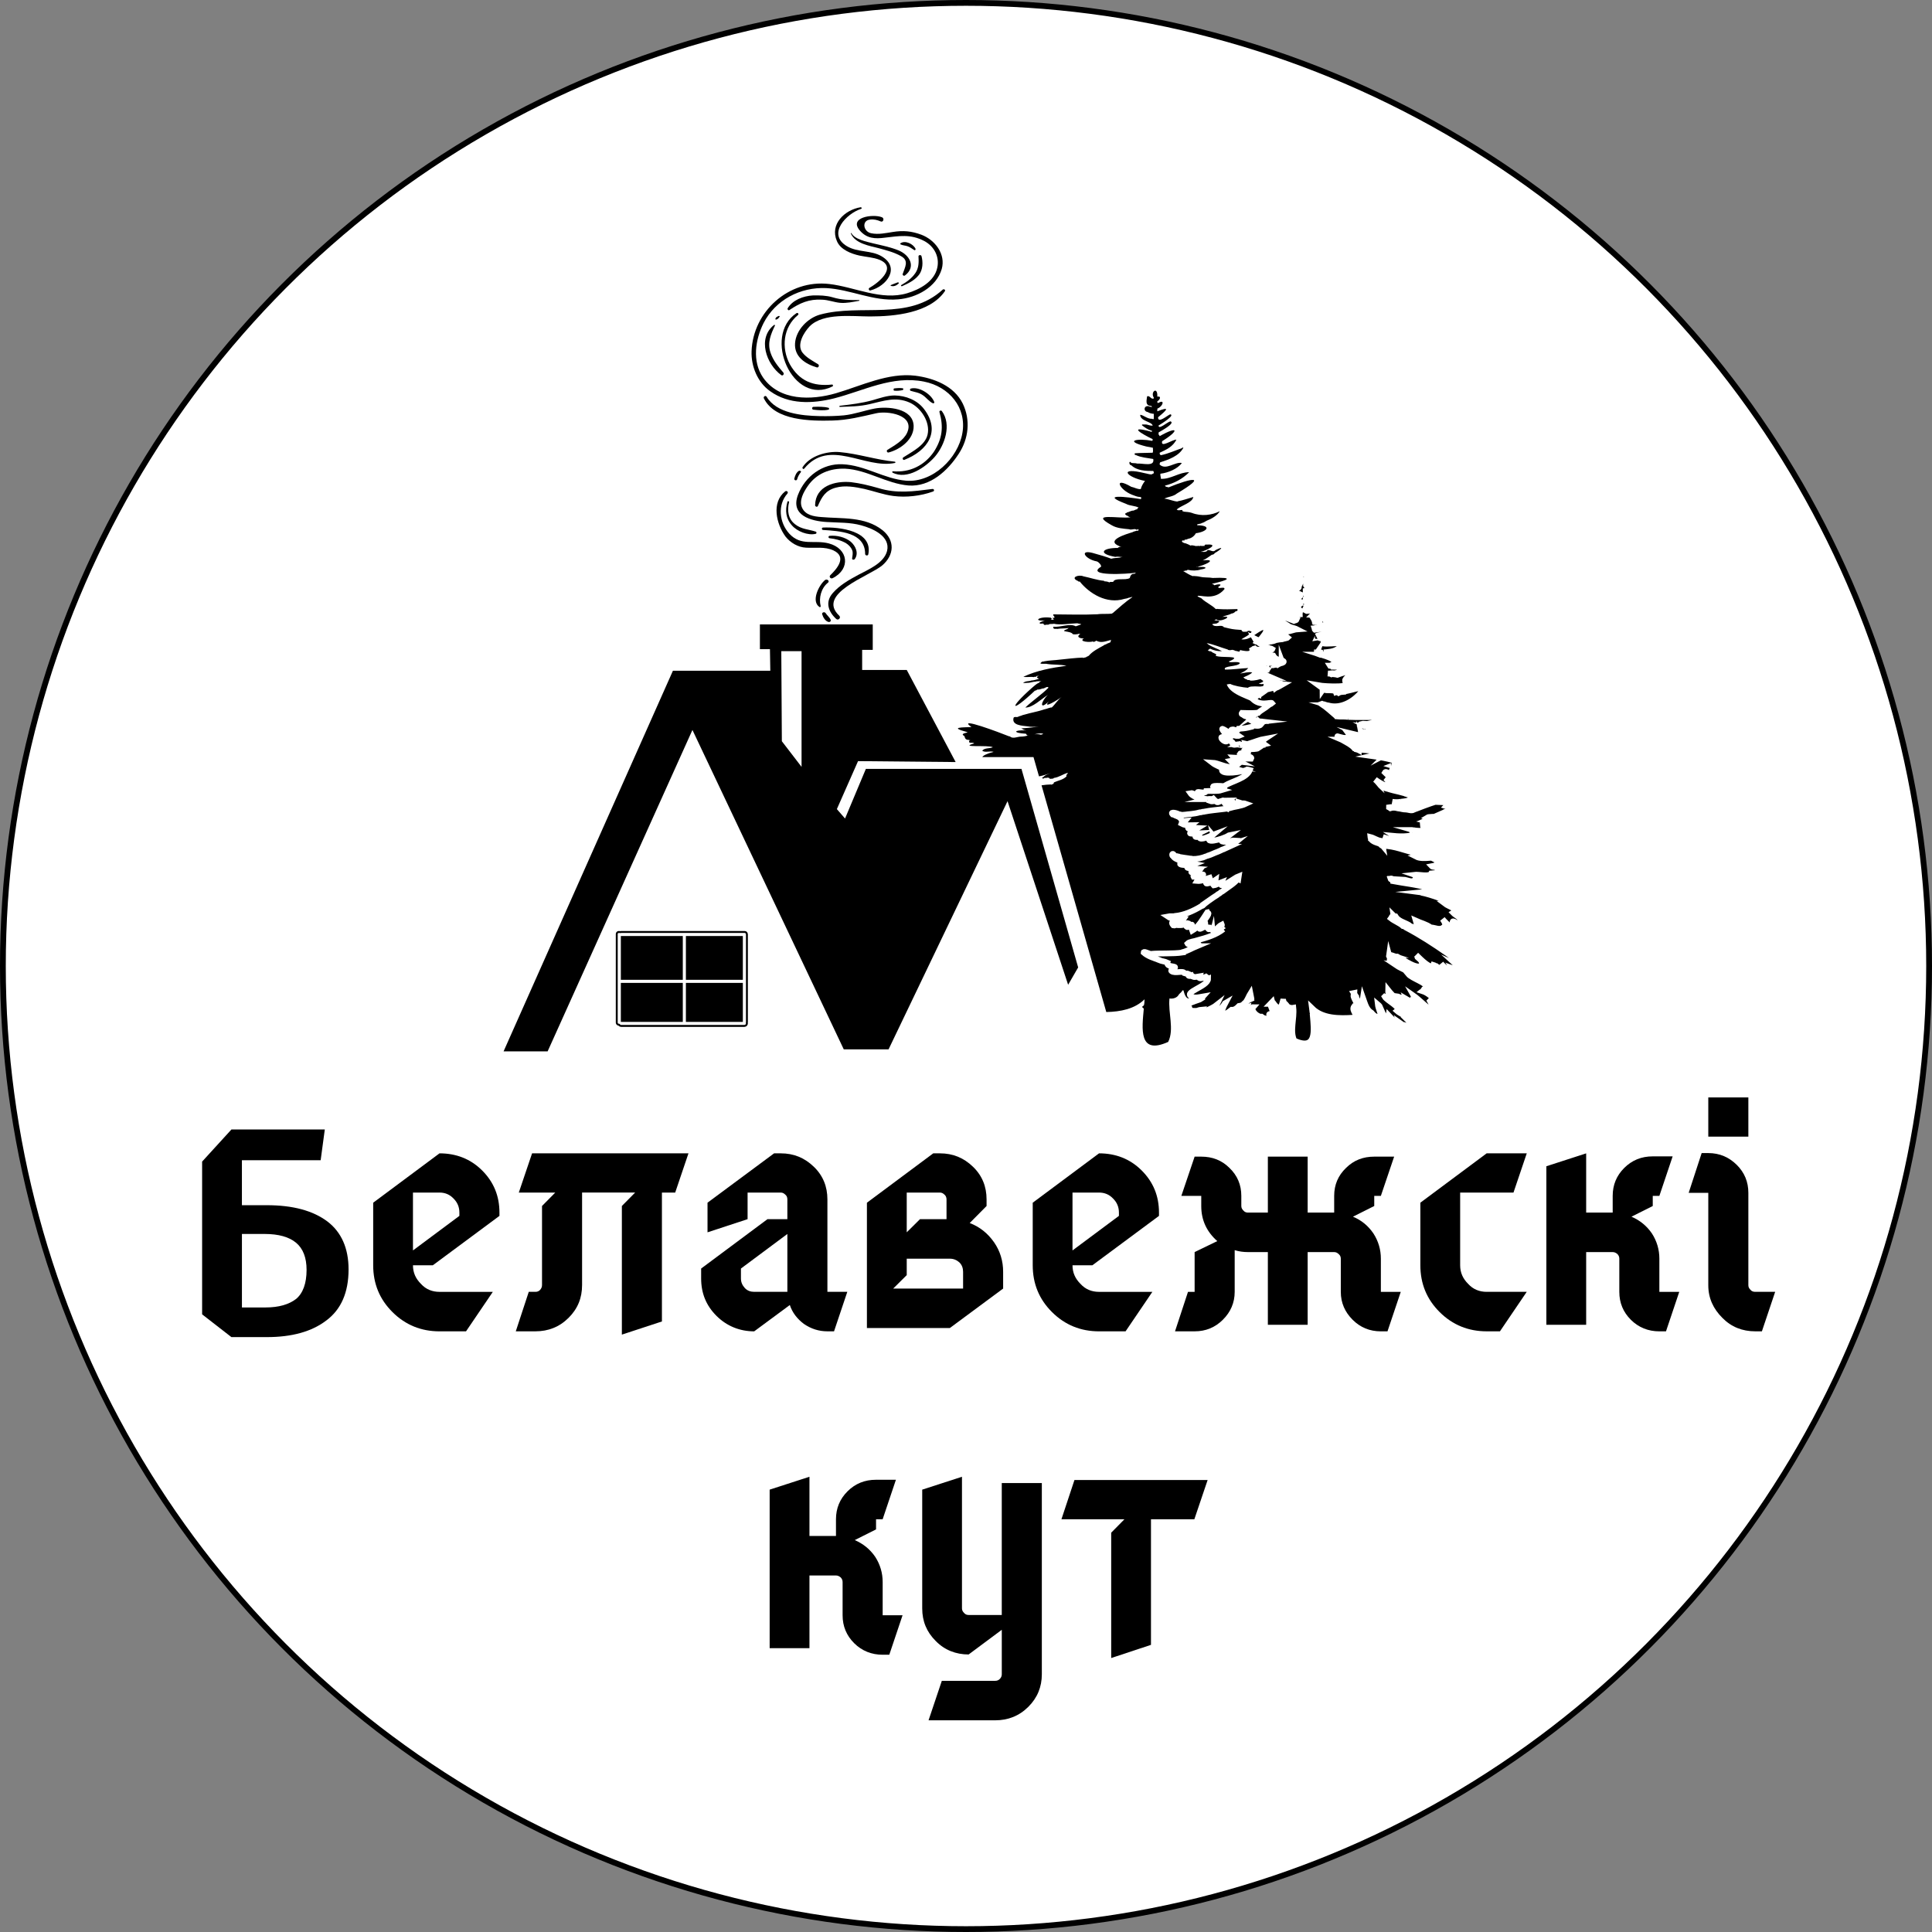 <?xml version="1.0" encoding="UTF-8"?> <svg xmlns="http://www.w3.org/2000/svg" id="_Слой_1" data-name="Слой 1" viewBox="0 0 1003 1003"><rect x="0" y="0" width="1003" height="1003" fill="#808080" stroke="none"/><defs><style> .cls-1, .cls-2 { fill: #fff; stroke: #000; } .cls-1, .cls-2, .cls-3 { stroke-miterlimit: 10; } .cls-1, .cls-3 { stroke-width: 3px; } .cls-2, .cls-4 { fill-rule: evenodd; } .cls-3 { stroke: #fff; } </style></defs><circle class="cls-1" cx="501.5" cy="501.5" r="500"></circle><g><g><path class="cls-4" d="M454.8,788.72v5.27l-11.05,5.55c4.3,1.85,7.89,4.7,10.62,8.69,2.58,3.99,3.87,8.4,3.87,13.1v17.23h10.33l-6.89,20.5h-3.44c-5.74,0-10.76-1.99-14.78-5.98-4.02-3.99-6.02-8.83-6.02-14.52v-17.23c0-.85-.29-1.71-1-2.42-.72-.57-1.43-1-2.44-1h-13.77v37.73h-20.66v-82.29l20.66-6.69v30.75h13.77v-8.69c0-5.7,2.01-10.54,6.02-14.52,4.02-3.99,8.89-5.98,14.77-5.98h10.33l-6.89,20.5h-3.44Z"></path><path class="cls-4" d="M499.41,766.66v68.34c0,1,.43,1.71,1.15,2.42.57.71,1.43,1,2.3,1h17.21v-68.48h20.8v99.24c0,6.55-2.3,12.24-7.03,16.94-4.73,4.7-10.47,6.98-17.21,6.98h-34.57l6.89-20.5h27.69c1,0,1.72-.28,2.44-1s1-1.57,1-2.42v-23.07l-17.21,12.81c-6.6,0-12.48-2.28-17.07-6.98-4.73-4.7-7.03-10.25-7.03-16.94v-61.65l20.66-6.69h0Z"></path><polygon class="cls-4" points="576.88 795.7 583.76 788.72 551.05 788.72 557.8 768.36 626.94 768.36 620.05 788.72 597.53 788.72 597.53 853.93 576.88 860.77 576.88 795.7 576.88 795.7"></polygon></g><g><path class="cls-4" d="M214.39,619.12v30.04l24.1-17.94v-1.71c0-2.85-1-5.27-3.01-7.26-2.01-2.14-4.45-3.13-7.32-3.13h-13.77ZM214.39,619.12h0ZM228.16,598.76c8.61,0,16.07,2.85,22.09,8.83,6.02,5.98,9.04,13.24,9.04,21.93v1.71l-34.57,25.63h-10.33c0,3.84,1.43,6.98,4.16,9.68,2.58,2.85,5.88,4.13,9.61,4.13h27.69l-13.91,20.5h-13.77c-9.47,0-17.64-3.27-24.39-9.97-6.74-6.69-10.04-14.81-10.04-24.35v-32.46l34.43-25.63h0Z"></path><path class="cls-4" d="M281.38,626.1l6.89-6.98h-18.93l6.89-20.36h81.19l-6.89,20.36h-6.89v66.92l-20.8,6.83v-66.78l6.89-6.98h-27.54v47.98c0,6.83-2.3,12.39-7.03,17.09-4.73,4.7-10.47,6.98-17.21,6.98h-10.18l6.74-20.5h3.44c1,0,1.72-.28,2.44-1,.72-.85,1-1.57,1-2.56v-41.01h0Z"></path><path class="cls-4" d="M408.76,640.62l-24.1,17.94v5.13c0,1.99.72,3.56,2.01,4.98,1.29,1.42,3.01,1.99,4.88,1.99h17.21v-30.04h0ZM408.76,640.62h0ZM401.87,598.76h3.44c6.74,0,12.34,2.28,17.21,6.98,4.73,4.56,7.03,10.25,7.03,16.94v47.98h10.33l-6.89,20.5h-3.44c-4.45,0-8.46-1.28-12.19-3.84-3.44-2.56-6.02-5.84-7.32-9.82l-18.5,13.67c-7.46,0-14.2-2.71-19.51-7.97-5.45-5.41-8.03-11.82-8.03-19.51v-5.13l34.43-25.63h10.33v-10.25c0-1-.29-1.85-1-2.42-.72-.71-1.43-1.14-2.44-1.14h-17.21v13.81l-20.8,6.83v-15.38l34.57-25.63h0Z"></path><path class="cls-4" d="M470.73,653.44v8.54l-7.03,6.98h36.29v-8.68c0-1.85-.57-3.56-1.86-4.84-1.43-1.28-3.01-1.99-5.02-1.99h-22.38ZM470.73,653.44h0ZM470.73,619.12v20.64l6.89-6.83h13.77v-10.25c0-.85-.29-1.85-1-2.42-.72-.71-1.43-1.14-2.44-1.14h-17.21ZM470.73,619.12h0ZM450.07,624.39l34.43-25.63h3.44c6.74,0,12.34,2.28,17.21,6.98,4.73,4.56,7.03,10.25,7.03,16.94v3.42l-8.75,8.83c5.16,1.99,9.32,5.27,12.62,9.97,3.16,4.56,4.73,9.68,4.73,15.38v8.68l-27.69,20.5h-43.03v-65.07h0Z"></path><path class="cls-4" d="M556.79,619.12v30.04l24.1-17.94v-1.71c0-2.85-1-5.27-3.01-7.26-2.01-2.14-4.45-3.13-7.32-3.13h-13.77ZM556.79,619.12h0ZM570.56,598.76c8.61,0,16.07,2.85,22.09,8.83,6.02,5.98,9.04,13.24,9.04,21.93v1.71l-34.57,25.63h-10.33c0,3.84,1.43,6.98,4.16,9.68,2.58,2.85,5.88,4.13,9.61,4.13h27.69l-13.91,20.5h-13.77c-9.47,0-17.64-3.27-24.39-9.97-6.74-6.69-10.04-14.81-10.04-24.35v-32.46l34.43-25.63h0Z"></path><path class="cls-4" d="M713.44,620.83v5.27l-11.05,5.55c4.45,1.85,7.89,4.7,10.62,8.69,2.58,3.99,3.87,8.4,3.87,13.1v17.23h10.33l-6.89,20.5h-3.44c-5.74,0-10.62-1.99-14.63-5.98-4.02-3.99-6.17-8.83-6.17-14.52v-17.23c0-.85-.29-1.71-1-2.28-.72-.71-1.43-1.14-2.44-1.14h-13.77v37.73h-20.66v-37.73h-10.33c-2.3,0-4.59-.28-6.89-1v21.64c0,5.7-2.15,10.54-6.17,14.52-4.02,3.99-8.89,5.98-14.63,5.98h-10.18l6.74-20.5h3.44v-20.64l11.76-5.7c-5.45-4.84-8.32-10.82-8.32-18.22v-5.27h-10.33l6.89-20.36h3.44c5.74,0,10.62,1.85,14.63,5.84,4.16,3.99,6.17,8.83,6.17,14.52v5.27c0,1,.43,1.71,1.15,2.42.57.71,1.43,1,2.3,1h10.33v-29.05h20.66v29.05h13.77v-8.69c0-5.7,2.01-10.54,6.17-14.52,4.02-3.99,8.89-5.84,14.63-5.84h10.33l-6.89,20.36h-3.44Z"></path><path class="cls-4" d="M771.82,598.76h20.8l-6.89,20.36h-27.69v37.73c0,3.84,1.43,6.98,4.16,9.68,2.58,2.85,5.88,4.13,9.61,4.13h20.8l-13.91,20.5h-6.89c-9.47,0-17.64-3.27-24.39-9.97-6.74-6.69-10.04-14.81-10.04-24.35v-32.46l34.43-25.63h0Z"></path><path class="cls-4" d="M858.03,620.83v5.27l-11.05,5.55c4.3,1.85,7.89,4.7,10.61,8.69,2.58,3.99,3.87,8.4,3.87,13.1v17.23h10.33l-6.89,20.5h-3.44c-5.74,0-10.76-1.99-14.77-5.98-4.02-3.99-6.02-8.83-6.02-14.52v-17.23c0-.85-.29-1.71-1-2.42-.72-.57-1.43-1-2.44-1h-13.77v37.73h-20.66v-82.29l20.66-6.69v30.75h13.77v-8.69c0-5.7,2.01-10.54,6.02-14.52,4.02-3.99,8.89-5.98,14.78-5.98h10.33l-6.89,20.5h-3.44Z"></path><path class="cls-4" d="M883.42,598.62h3.44c5.88,0,10.76,2.14,14.78,6.12,4.02,3.99,6.02,8.83,6.02,14.52v47.98c0,1,.43,1.71,1.15,2.42.57.71,1.43,1,2.44,1h10.33l-6.89,20.5h-3.44c-6.74,0-12.48-2.28-17.07-6.98-4.73-4.7-7.32-10.25-7.32-16.94v-47.98h-10.18l6.74-20.64h0ZM883.42,598.62h0ZM886.86,569.72h20.8v20.36h-20.8v-20.36h0Z"></path><path class="cls-4" d="M180.96,658.99c0,11.96-3.87,20.79-11.48,26.48-7.6,5.84-17.93,8.69-30.98,8.69h-18.36l-15.21-11.82v-79.3l15.21-16.66h48.48l-2.15,15.95h-40.88v23.35h12.91c13.63,0,23.96,2.85,31.41,8.4,7.32,5.55,11.05,13.95,11.05,24.92h0ZM180.96,658.99h0ZM159.16,659.27c0-6.41-1.86-11.11-5.45-14.1-3.59-2.99-9.04-4.56-16.35-4.56h-11.76v38.16h12.19c7.03,0,12.19-1.57,15.92-4.41,3.59-2.99,5.45-8.12,5.45-15.09h0Z"></path></g><g><rect x="321.26" y="485.09" width="64.31" height="46.07"></rect><path class="cls-4" d="M435.72,319.66c-12.16-11.4,15.44-20.5,22.2-26.05,6.37-5.36,6.85-13.12.19-18.39-9.07-7.18-20.94-5.84-31.75-6.8-3.86-.29-8.3-.96-10.04-4.98-1.54-3.64.87-7.95,2.9-10.92,4.54-6.71,11.68-9.48,19.59-9.2,11.39.57,21.42,7.76,32.81,8.72,11.29.86,20.46-7.76,26.06-16.38,5.21-7.85,6.27-17.63,2.12-26.15-4.54-9.2-14.96-13.22-24.61-14.46-14.09-1.72-28.08,5.27-41.21,9.1-12.84,3.74-29.34,4.02-37.83-8.14-5.79-8.43-4.05-19.73.29-28.35,6.18-11.97,19.01-18.68,32.43-18.1,12.84.67,24.42,6.99,37.44,5.84,9.55-.77,19.78-6.32,22.58-15.71,2.22-7.76-3.47-15.13-10.52-17.82-5.11-1.92-9.55-2.3-14.86-1.44-3.76.57-7.43,1.44-11.19.67-4.15-.77-5.11-6.61-.68-7.09,1.93-.29,3.86.19,5.6.96,1.35.57,2.03-1.72.58-2.2-4.54-1.82-17.76,0-11.19,7.18,3.47,3.83,7.62,4.12,12.64,3.45,7.53-.86,13.41-2.01,20.56,1.72,5.21,2.78,8.01,8.24,6.76,13.89-1.54,7.18-9.17,11.3-15.63,13.22-13.41,4.02-27.21-3.26-40.44-4.79-21.13-2.49-39.57,14.37-40.34,34.87-.29,7.85,3.09,16.19,9.65,20.79,9.75,6.99,21.91,6.51,33.1,3.74,15.44-3.93,30.21-12.07,46.81-8.72,13.03,2.59,22.2,13.51,19.88,26.72-2.22,13.03-15.44,25.86-29.24,24.71-11.48-.96-21.33-8.05-33.01-8.53-10.42-.48-19.4,6.32-23.07,15.81-4.15,10.82,6.76,13.7,14.96,14.18,6.18.38,11.97.1,17.85,1.72,5.98,1.63,15.25,5.65,13.41,13.31-1.64,6.32-9.65,9.58-14.86,12.36-4.83,2.59-9.75,5.36-13.32,9.48-4.05,4.6-2.41,9.58,1.74,13.41,1.06,1.05,2.7-.57,1.64-1.63h0Z"></path><path class="cls-4" d="M412.75,178.18c-.48,6.9,5.11,10.73,11.29,12.55.97.29,1.45-1.15.68-1.63-2.9-1.82-5.98-3.35-8.11-6.03-3.18-4.21.77-10.54,3.76-13.7,7.14-7.09,22.1-5.08,31.27-5.08,12.74,0,31.08-1.72,38.89-13.12.48-.67-.48-1.25-1.06-.86-18.05,16.57-42.46,7.18-63.79,13.03-6.47,1.82-12.45,8.05-12.93,14.85h0Z"></path><path class="cls-4" d="M432.15,218.32c7.91-.19,14.96-2.01,22.58-3.74,5.98-1.44,20.36.77,16.21,10.06-1.83,4.02-6.56,6.61-10.23,8.91-.68.38-.19,1.63.68,1.34,6.18-1.63,13.12-6.9,12.93-13.79-.29-9.29-13.7-10.25-20.27-9-5.4,1.05-10.52,2.97-16.02,3.54-4.15.38-8.4.48-12.64.38-9.07-.19-22.29-1.44-27.41-10.06-.58-.86-1.74-.1-1.45.77,5.69,11.78,24.51,11.88,35.61,11.59h0Z"></path><path class="cls-4" d="M483.97,253.86c-9.75,1.25-18.43,2.49-27.99-.48-4.73-1.34-9.36-2.49-14.19-3.07-8.4-.77-18.43,2.01-18.63,11.97,0,.77,1.16,1.15,1.45.38,2.03-4.69,3.96-8.05,9.26-9.48,4.83-1.34,10.13-.38,14.96.67,4.92,1.15,9.84,2.97,14.96,3.64,6.66.86,14.19,0,20.56-2.3.97-.29.58-1.53-.39-1.34h0Z"></path><path class="cls-4" d="M430.31,282.12c-7.62-2.01-14.38,1.63-20.56-5.08-5.21-5.75-6.18-14.94-.97-20.79.68-.86-.39-1.72-1.16-1.15-7.24,5.75-4.63,16.86.19,23.47,2.51,3.16,6.47,5.56,10.62,5.75,4.73.29,9.65-.67,14.28,1.44,7.14,3.35,1.83,9.48-1.64,12.84-.87.86.19,2.11,1.25,1.53,9.46-4.79,8.11-15.33-2.03-18.01h0Z"></path><path class="cls-4" d="M446.24,132.69c3.57.77,7.04.86,10.42,2.2,9.46,4.02-.97,12.17-5.31,14.56-.68.38-.19,1.53.48,1.34,8.59-2.2,15.73-11.88,5.89-17.72-5.4-3.26-12.45-1.92-18.05-5.27-10.52-6.32-.19-16.95,7.33-19.35.58-.19.39-.86-.19-.86-8.3,1.34-16.12,8.81-12.35,17.53,1.83,4.5,7.43,6.61,11.77,7.57h0Z"></path><path class="cls-2" d="M387.56,484.42c-.1-.19-.29-.38-.48-.48-.19-.1-.48-.1-.68-.1h-63.89c-.15,0-.35.01-.53.06-.18-.05-.38-.06-.53-.06-.19,0-.48,0-.68.1-.19.1-.39.29-.48.48-.1.19-.1.48-.1.67v45.6c0,.19,0,.48.1.67.1.19.29.38.48.48.18.09.45.18.65.19.1.16.25.31.42.39.19.1.48.19.68.19h63.89c.19,0,.48-.1.68-.19.19-.1.39-.29.48-.48.1-.19.19-.48.19-.67,0-.08-.02-.19-.05-.29.03-.1.05-.21.05-.29v-45.6c0-.19-.1-.48-.19-.67ZM385.15,508.18h-28.57v-21.74h28.57v21.74ZM353.98,508.18h-31.17v-21.74h31.17v21.74ZM322.81,510.76h31.17v19.25h-31.17v-19.25ZM356.58,510.76h28.57v19.25h-28.57v-19.25Z"></path><path class="cls-4" d="M432.24,200.6c.39-.19.19-1.05-.29-.96-9.75,1.05-16.99-1.82-21.91-10.54-4.54-8.53-3.47-19.25,4.25-25.58.58-.48-.1-1.34-.77-.96-17.85,11.78-2.03,48.56,18.72,38.03h0Z"></path><path class="cls-4" d="M405.61,194.76c.87.57,1.64-.67,1.06-1.34-2.8-3.26-5.31-6.32-6.66-10.35-1.74-5.17.19-9.58,2.32-14.08.1-.29-.19-.38-.48-.29-8.78,6.9-4.05,20.4,3.76,26.05h0Z"></path><path class="cls-4" d="M441.99,121c-.1-.1-.29,0-.29.19,2.32,5.36,9.75,6.42,14.86,7.76,3.76,1.05,7.62,2.01,11.19,4.02,4.34,2.39,2.03,5.75.87,9.29-.19.57.58,1.15,1.16.77,5.98-4.5,2.51-10.63-3.28-13.03-4.25-1.72-8.69-2.59-13.12-3.64-3.28-.86-9.65-2.01-11.39-5.36h0Z"></path><path class="cls-4" d="M466.5,147.25c.29-.29,0-.77-.39-.67-1.25.48-2.41.86-3.67,1.44-.1,0-.1.29,0,.38,1.64.48,2.8-.1,4.05-1.15h0Z"></path><path class="cls-4" d="M467.47,126.84c1.06.57,2.41.57,3.57.96,1.25.38,2.51,1.34,3.57,2.01.39.29.87-.19.68-.67-1.16-2.49-5.4-4.6-7.91-2.78,0,.1,0,.48.1.48h0Z"></path><path class="cls-4" d="M475.19,141.79c-1.83,2.68-4.44,4.6-7.33,6.23-.29.19,0,.67.39.57,3.28-1.44,6.47-2.97,8.78-5.84,2.12-2.68,2.22-6.71,1.35-9.87-.29-.67-1.54-.57-1.54.19.19,3.07.19,6.03-1.64,8.72h0Z"></path><path class="cls-4" d="M402.91,165.92c.87-.19,1.35-.77,1.83-1.53.19-.29-.19-.38-.39-.38-.87.38-1.54.57-1.83,1.53,0,.19.19.48.39.38h0Z"></path><path class="cls-4" d="M409.86,160.94c5.4-3.64,10.13-5.75,16.89-5.36,3.28.1,6.27,1.34,9.36,1.63,3.47.29,6.56-.48,9.94-1.05.19,0,.19-.38-.1-.38-4.83,0-8.98,0-13.7-1.44-3.28-.96-6.85-1.05-10.33-.96-4.83.29-10.42,2.3-13.03,6.71-.19.57.39,1.25.97.86h0Z"></path><path class="cls-4" d="M468.92,237.48c-.58.38-.19,1.53.58,1.25,12.16-4.79,19.01-14.85,10.23-26.34-3.57-4.69-9.46-6.99-15.25-7.09-3.86,0-7.91,1.44-11.58,2.49-5.5,1.53-11.19,2.2-16.89,2.87-.29,0-.39.67,0,.57,5.31-.19,10.23-.19,15.54-1.44,7.14-1.63,13.51-4.02,20.75-.77,5.89,2.68,10.71,10.15,9.26,16.57-1.25,5.65-8.11,8.91-12.64,11.88h0Z"></path><path class="cls-4" d="M464.57,240.35c.48-.1.29-.67,0-.67-9.75-.96-19.01-4.12-28.66-4.98-6.66-.57-15.54,1.92-19.3,7.95-.19.48.48,1.15.87.67,13.12-16,31.36.29,47.1-2.97h0Z"></path><path class="cls-4" d="M413.81,248.88c.39-1.44,1.06-2.59,1.93-3.74.39-.48-.29-.86-.87-.77-1.45.77-2.12,2.59-2.51,4.12-.19.86,1.16,1.25,1.45.38h0Z"></path><path class="cls-4" d="M422.21,211.23c-.77.1-.77,1.34,0,1.44,2.61.29,5.31.57,7.91,0,.39-.1.39-.86,0-.96-2.51-.67-5.31-.57-7.91-.48h0Z"></path><path class="cls-4" d="M488.99,213.44c-.39-.57-1.54-.29-1.25.57,2.12,7.57,1.54,13.6-2.9,20.5-4.92,7.18-12.55,10.92-21.33,10.15-.29-.1-.39.48-.19.67,7.62,4.02,17.37-2.87,22.1-8.33,5.11-6.03,8.69-16.57,3.57-23.56h0Z"></path><path class="cls-4" d="M468.63,202.52c.39-.1.48-.86,0-.96-1.35-.19-2.99-.1-4.44.1-.39.1-.39,1.05,0,1.15,1.45.19,3.09,0,4.44-.29h0Z"></path><path class="cls-4" d="M485.03,208.74c-1.45-4.02-7.91-8.24-12.26-6.99-.48.19-.48.96,0,1.15,2.22.67,4.34.86,6.37,2.3,1.83,1.25,3.18,3.26,5.11,4.12.39.19.97-.1.77-.57h0Z"></path><path class="cls-4" d="M408.79,260.47c-1.25,4.5-.87,8.72,2.32,12.26,2.7,3.16,8.3,5.36,12.35,4.41.58-.19.58-.96,0-1.15-3.76-1.25-7.33-1.15-10.71-3.83-3.67-2.78-4.15-7.28-3.09-11.49.1-.48-.68-.67-.87-.19h0Z"></path><path class="cls-4" d="M427.23,273.88c-.77.1-.68,1.15,0,1.25,8.59.57,21.91,1.15,21.91,12.45,0,.86,1.45,1.15,1.64.19,2.51-12.26-15.06-14.27-23.55-13.89h0Z"></path><path class="cls-4" d="M441.7,281.25c-2.9-2.39-7.33-3.45-11-3.07-.77.1-.77,1.15,0,1.25,2.9.29,5.79,1.05,8.4,2.49,1.35.86,2.61,2.01,3.28,3.64.58,1.34.19,2.87,0,4.31-.1.86.97.86,1.35.38,2.22-2.97.48-6.8-2.03-9h0Z"></path><path class="cls-4" d="M429.83,302.52c1.06-.86-.39-2.11-1.45-1.44-3.18,2.49-7.53,11.11-2.9,14.08.29.19.68-.19.58-.48-1.06-4.21.19-9.29,3.76-12.17h0Z"></path><path class="cls-4" d="M428.58,318.23c-.58-.77-2.03-.29-1.74.67.48,1.63,1.64,3.64,3.38,4.02.58.1,1.25-.38,1.06-1.05-.48-1.34-1.93-2.39-2.7-3.64h0Z"></path><path d="M699.29,485.61c3.58-1.29,7.5-2.41,10.45-5.03-.02-.73-.75-.19-1.22-.26-.35.28-.94.05-1.22.5-.87.08-1.57.47-2.25.9.03-.07.08-.13.1-.2-.2-.01-.4-.02-.6-.03-5.41-.57-14.93.08-21.57-.94.02-.07.08-.14.02-.22-3.38-.87-6.47-2.78-9.57-4.09h.02c-.42-.24-.88-.42-1.34-.58-1.82-1.99,6.68.6,7.57-1.25-1.36-1.37-4.78-1.48-6.87-2.3-6.16-1.67-12.74-3.59-17.73-7.58.98.75,3.4.33,1.49-.94.96-.93-.83-1.25-.43-2.2,2.48,1.21,3.69,3.9,6.25,4.23.31-.34.17-.76.21-1.15.19.53.66.11,1.01-.11,1.04.27,2.19.73,1.87-1.1.72-.09,1.74.4,1.87-.87,0,0,0,0,0,0,12.05,7.61-6.02-9.96-1.22-8.96,0-.09,0-.17.03-.25.04.01.07.03.1.04,2.68,4.03,5.93,9.95,10.24,12.39.51-1.16.18-2.34.05-3.51h0c-.31-2.28,2.62,1.94,3.68.83.15-.96-.92-1.56-.85-2.51.66-.25.89.73,1.52.41l-.04.1c2.06,1.02,4.94,1,7.08.62.39.71,1,.33,1.54.27,2.92-3.47-2.78-1.96-5.53-2.97-.48-.57-1.39-.65-1.81-1.37,3.86-.25,7.72.76,11.23-1.69-1.93-.4-3.58.13-5.15-.36-6.01-.48-12.58-3.39-18.21-6.84-.36.07-.57-.2-.84-.33-1.28-1.33-2.87-2.35-4.34-3.5l.02.02c-1.84-1.26-3.62-2.61-5.56-3.76-.39-.64-1.27-.71-1.83-1.23-.58-.83-1.73-1-2.47-1.74-3.23-2.48-7.35-4.86-9.83-7.97-.1-.08-.18,0-.26.04-.09-.68-.23-1.34-.34-2.02,2.51.89,14.61,10.48,11.79,4.16,1.74.64,3.42,1.95,5.45,2.18,1.2-1.11-1.47-2.63-1.58-3.9,0,0,.09.07.08.06,4.25,2.66,10.12,4.72,4.18-1.2-.04-.24.07-.01.09-.04.45.16.94.24,1.41.36,2.23,1.02,4.56,1.95,7.22,1.71-1-1.79-2.91-2.52-4.08-3.93-1.21-1.49,2.92.8,4.36.56.38.57,1.09.17,1.56.49.16,0,.33-.01.49-.02.79-1.37-2.67-1.89-3.47-3.15,4.64.76,7.91.45,1.39-2.4,4.78-.47,10.9.22,1.71-3.19.07-.01.11-.07.18-.09,2.56,1.21,14.49,1.29,7.08-1.62,2.53-.83,5.96-1.53,7.3-3.73.12-.08.28-.13.34-.28.54-1.43-.63-1.7-1.22-.23-.58.26-1.1.7-1.81.6-.59.26-1.32.08-1.85.53-2.16.32-4.28.73-6.37.97-.76.29-1.87,0-2.55.42-3.28.07-6.57-.6-9.56-1.89-.49-.3-1.06-.39-1.58-.59-1.49-.44-2.87-1.2-4.33-1.76-1.45-.49-2.84-1.13-4.24-1.78h.01c-.36-.35-.85-.44-1.32-.57-.09.03-.16.01-.2-.07-1.13-.58-2.26-1.16-3.42-1.69-.58-.57-1.49-.59-2.15-1.1-.59-.6-1.46-.86-2.18-1.46.46.14.91.22,1.26-.2-.09-.27-.18-.54-.28-.82-.26-.15-.33-.5-.54-.7.5-.02,1.01-.11,1.48.11,2.66,1.15,10.9,1.23,5.18-1.42-.69-1.11-2.16-1.25-3.21-2.07.12.03.23-.01.34-.03,4.29,2.66,19.46,6.73,10.75-.53.15.06.35.14.46,0-.07.5.42.34.64.5.04,0,.08,0,.12-.01.15.25.51.1.64.35,2.21.92,7.82,3.41,7.5.24,3.79,1.38,3.18-.76.6-2.02,8.08.43,7.04.28.23-3.84,2.98-.2,10.17,2.21,4.97-1.77,2.51.05,4.55-.1,6.47-1.18-.37-1.29-2.01-.71-2.81-1.76,4.27.39,1.21-1.76,6.22-3.49.48-.07.86-.31,1.2-.61.63.11.88-.69,1.51-.59,1.7-1.97-3.53-.64-4.23.03-1,.04-1.94.57-3.05.46.07.31.46.1.58.25-.44,0-.87-.23-1.4-.17.18-.02.36-.02.51-.13-3.33-.5-7.31-.53-10.87-1.6-.61-.21-1.24-.04-1.81-.3-.48-.35-1.11.02-1.6-.28-4.28-.85-8.8-1.19-13.23-1.76-.78-.21-1.66-.11-2.44-.4-.06.03-.1-.05-.16-.03-.19-.44-1-.56-1.51-.42-.01.05-.05.1-.08.15-3.57-1.05-7.64-1.28-11.05-2.9,3.72-1.33,6.8,1.52,10.37,2.08.1-1.35-1.41-1.64-1.88-2.62.08-.42-.2-.69-.56-.88,3.25,1.19,9.92,2.7,4.54-.87.95,0,1.89.27,2.84.07l.04-.06-.06-.05c.47-.08.76.49,1.26.28,1.1.2,3.25,2.01,3.64.35,1.37-.54,2.67.37,4.08-.17-.54-.85-1.41-.77-2.09-1.43.07-.07.13-.14.2-.21h0c1.06.54,2.73-.03,4.02.31h-.02c3.74-.39,9.43-.92,11.63-4.09-2.36-.5-3.31,2.36-6.44,1.47,2.26-2.1,2.27-2.66-1.12-2.02-1.21,0-2.91.69-3.3-.89-3.58-.24-7.45.38-10.68-.62,10.02-2.68,6-3.38-1.73-2.68,0,0,0-.01.01-.02-.04-.08-.07-.16-.11-.23-5.58-3.42-15.22-5.13-17.46-10.88.63-.2,1.24-.18,1.87-.28,2.69,1.61,18.18,3.95,17.23,0-.84.2-1.67.09-2.5-.12,3.2-1.48,6.56-2.53,9.28-4.64-4.34.23-9.08,3.33-13.67,3.02.04.07.03.14,0,.2,0-.06.01-.12,0-.2-.15-.1-.3-.2-.44-.3-.31.08-.65.02-.95.02-.16-.1-.32-.19-.4-.37-.78-.03-1.24-.56-1.81-1,1.61-.79,3.33-1.26,4.63-2.59-2.11-.42-4.1.33-6.29.58,1.54-.81,2.98-1.34,4.22-2.86-4.11.18-8,.87-12.07.78-1.28-2.04,6.57-1.36,7.74-3.28-.67-1.33-6.23.15-5.64-1.01.05-.04.21-.07.27-.05,7.66-3.32-5.21-1.37-7.34-2.92,1.45-.66-1.13-1.24-1.86-1.81-.29-.52-.89-.31-1.32-.52-.08.01-.16.02-.23.01-.09-.28-.36-.3-.6-.36.41-.3.82-.6,1.23-.91,1.95.95,4,1.44,6.2,1.32-2.39-1.37-5.14-2.06-7.33-3.65-.17-.23-.41-.39-.65-.55,3.58.63,7.28,2.26,10.91,3.32.53.61,1.8.31,2.57.14l-.02.09c.18.07.37.12.55.05.28.26.71.25,1.01.49.73-.09,1.36.49,2.11.29.06-.59.27-.97.98-.59h-.02c.73.12,5.47,1.16,3.88-.86.34-.67,1.27-.61,1.64-1.24.62-.19,1.23-.37,1.85-.56,2.09,3.53,9.26-6.06-.07-.41-.57,0-.83-.76-1.49-.55-.07-.51.44-.69.65-1.04,1.61.07,4.86-.06,1.87-1.51,1.03-1.19,4.66-5.55,2.11-4.1-3.48,1.74-6.06,4.94-10.26,4.57-.06-.03-.13-.04-.2-.07,1.59-1.13,3.56-1.75,4.63-3.32h.31c.21-.39.61-.85-.3-.84-.02-.04.03-.07,0-.11-.64-.14-1.4-.23-1.85.36-.98-.16-2.28.57-2.79-.92-2.15-.15-4.34-.28-6.53-.82-.83-.2-1.73-.39-2.59-.62-1.29-1.71-4.37.53-6.07-1.48.92-.56,2.15-.07,2.89-.79,1.87-.89.02-1.23-1.83-1.32.37-.1.72-.27,1.03-.54,1.69,2.17,9.85-2.19,3.19-1.2,1.47-.79,3.23-.86,4.68-1.73.91-.07,1.61-.5,2.17-1.16.66-.06,1.45-.4.88-1.18-3.38.14-6.74.2-10.12-.04-.2-.13-.41-.13-.63-.02.01.06.04.1.07.14-.15-.08-.31-.14-.5-.12-1.81-1.87-4.78-3.21-6.98-5.13-.52-.74-1.72-.83-2.5-1.53.87-1.13,8.55,2.85,14-3.62.44-1.73-3.42.22-3.18-1.2,3-1.88-.68-1.34-2.11-.85-.17-.55-.8-.47-1.18-.76,8.4-1.86,11.82-3.5.52-3.03l.02.02c-2.14-.4-4.42-.12-6.49-.6l.02.02c-1.17-.3-2.5-.41-3.82-.48-.14.08.04.13.01.21-.05-.04-.11-.07-.16-.11-1.56-.45-3.44-1.74-5.06-2.65.35-.04.72.02,1.03-.21.29-.02.59-.04.88-.06.09-.06.08-.16.09-.25.19-.02.37-.04.56-.05.04-.03.09-.03.13-.06,1.6.51,4.55.5,6.33-.15,4.37-.63,2.67-1.69-.9-1.28-.55-.47-1.05.19-1.33-.03,4.24-.75,11.68-4.31,3.4-3.43,1.66-.7,3.19-1.93,4.71-2.93.71,0,1.19-.36,1.55-.89,2.98-1.66,5.5-4.05.36-1.53-1.54,1.79-3.75-1.35-4.57.66-.06,0-.13-.03-.18-.06-.76.64-2.02.19-2.98.3,2.66-.46,9.94-4.06,3.58-3.78-.59.06-1.32-.25-1.61.58.03.04.08.06.12.08-.02.03-.04.05-.05.08-.5-.04-1.04-.11-1.53.08-.01.03.02.04.01.07-.05-.39-.71-.38-.82-.02-.04-.04-.07-.09-.11-.12-.93-.21-1.89.27-2.81-.15-.61-.16-1.52-.34-2.05-.06-.56-.39-1.73-.89-2.47-1.15-.82-.03-2.7-.85-1.66-1.54.03.02.07,0,.11.03.31,0,.62.01.92.02.04-.19.03-.39.11-.56,0,.04-.01.06,0,.1.69.14,1.27-.22,1.86-.45,1.69-.26,3.15-1.44,3.93-2.87,5.62-.72,8.31-3.8,1.47-4.12-.35,0-.74.13-.9-.33.76-.55,1.85-.25,2.61-.9l.14.02c.94-.3,1.63-.8,2.21-1.13,2.67-1.03,5.59-2.71,6.9-4.98-4.05,2.07-9.54,2.84-14.61.85-1.29-.4-2.65-.48-3.99-.6-.24-.17-.54-.18-.81-.25.04-.23.08-.46-.16-.62-.94-.09-1.95.55-2.81-.27,2.43-2.17,8.11-3.45,8.63-6.49-2.69.77-5.51,1.8-8.24,2.27.02.1.12.05.16.12-2.49-.16-4.65-1.35-6.98-1.52,2.07-1.07,4.66-1.06,6.51-2.65h0c16.15-9.58,7.87-8.17-4.3-3.2-.61-.34-1.55-.06-1.88-.91,4.74-1.2,9.09-3.42,12.57-6.96-5.11-.07-9.59,3.74-14.68,3.42.06-.91-.43-1.74-.25-2.65.07-.03.16.05.22-.04v.02c3.75-.46,8.79-2.51,10.9-5.54-3.45-.79-8.14,3.94-11.48.85-.14-.43.1-.8.23-1.18,4.5-1.45,9.77-3.29,12.05-7.55-.32-.22-.57-.17-.73.17-3.33,1.14-7.19,2.94-10.98,3.67-.48-.31-.68-.73-.57-1.28,3.52-1.6,6.9-3.24,8.67-6.79-2.08-.09-8.23,4.41-7.42.95l-.04-.12c9.1-5.63,8.51-8.16-1.22-2.65-.13-.33-.29-.64-.58-.87,0-.35,0-.71.01-1.06,1.64-.95,8.95-4.94,6.1-5.76-1.61.41-6.16,4.58-6.12,2.18-.04-.03-.08-.06-.12-.08,0,0,0-.01,0-.02.04.03.08.07.12.1,1.73-1.05,8.8-5.46,6.02-5.82-1.72.77-6.47,4.97-6.25,1.43.09.03.17.02.2-.09,4.75-3.91,5.9-5.44-.56-2.91-.02-.09-.04-.18-.09-.25.03-.39.05-.78.08-1.16,2.92-1.09,4.01-5.09.5-2.91-.62-.04-.63-.44-.48-.92,1.38-.73,2.13-2.82-.03-2.37-.04-.07-.05-.15-.04-.22.23-5.28-3.79-2.28-1.79.81,0,.1-.01.2-.02.3-1.43.83-2.1-1.76-3.49-1.01-.15,1.72-1.31,4.93,2.27,4.94.07.22.15.45.22.68-.44-.31-1.01-.22-1.46-.48-2.69-.74-3.23,2.66-.61,3,.63.47,1.57.71,2.47.84.19.12.38.09.58-.01,0,.01,0,.02,0,.03,0,.01.02.02.02.03,0,.93-.02,1.86-.03,2.79-.28-.16-.65.04-.91-.2-2.39.16-4.53-2.01-6.13-2.07-.05,3.29,6.06,3.5,6.49,5.63-1.34.11-2.41-.49-3.43-.62h-2.04c-.04.13-.09.26-.13.39,1.49,1.19,3.04,2.29,4.97,2.83.08.09.18,0,.26.01,0,.21-.03.41-.06.61-.37-.15-.83-.05-1.16-.31-10.95-2.82-4.63,1.13,1.55,4.09,0,.2,0,.4,0,.6-.07.09-.13.19-.19.29-7.66-1.44-15.07-.09-3.18,2.91,1.05.24,2.34.48,3.52.68-.05.85.25,1.87-.13,2.58-3.09.14-6.17.06-9.22.29-.43.69.06.84.61.96,2.53,1.21,6.04,1.5,8.91,1.99.9,4.22-5.42,2.15-8.32,2.39h.02c-.96-.32-1.99-.13-3.06-.35-1.32-1.72-1.4,1.23-.02,1.23,3,2.86,7.5,2.97,11.42,2.96.19.37.31.75.27,1.16-.4.21-.8.42-1.2.63-1.29,0-2.39-.47-3.46-.63-13.72-3.41-9.93,2.03.15,4.03,0,0,.01.01.02.02-.09.03-.18.05-.24.14-1,1.4-1.72,2.61-2.04,4.05-1.78.19-3.25-.87-4.94-1.18-9.61-5.62-6.23,1.51.34,4.09h0c1.41.52,2.78,1.19,4.31,1.2.16.11.34.15.53.16-.11.31.08.68-.23.95-6.92-1.12-21.85-2.94-7.68,2.44,2.03,1.14,4.82.92,6.66,2.02-.29-.12-1.01.53-.82.87-.89-.15-1.49.72-2.38.63-.69.06-1.24.44-1.86.58-.33.32-.95.17-1.32.51l.04.1c-1.09.43-1.09.49-.01,1.38.74,0,.98.88,1.79.73,0,.06,0,.11.01.17-5.72.88-21.76-2.68-9.49,4.15h0c2.71,1.59,6.01,1.73,8.95,2.04l-.02-.02c1.09.51,2.2-.18,3.37,0,.35.4,1.28.36,1.21-.11.06.1.14.18.31.17.02.19.04.39.06.58-.2.08-.41.17-.62.25,0-.04-.06-.02-.05-.06-.3-.21-.52.12-.79.12-.56.17-1.14.28-1.63.59h.02c-3.26,1.01-14.44,4.26-6.8,7.31.27.27.62.24.96.24-.02.02-.04.03-.06.05-.64.05-1.38.05-1.8.61-7.96-.08-10.63,2.96-1.33,4.63,1.29-.31,2.56.09,3.85.1-.53.03-1.05.08-1.54.32l-.04-.04c-1.42.23-2.85.14-4.35.58-2.72-1.05-5.58-1.87-8.35-2.63-8.83-2.82-5.52,2.87.91,4.03,1.01.38,2.35,1.88,2.19,2.73-8.51,5.11,14.09,3.82,18.12,3.1-.29.21-.57.43-.86.64,0,0,0-.01,0-.02-1.49-.22-2.14,1.06-2.37,2.16-2.16,1.41-7.74-.38-8.62,2.01-.04,0-.07-.01-.11-.01h0c-.6.19-1.32-.25-1.86.3-.85-.48-1.82-.54-2.77-.62.02-.07.1-.14.04-.22-3.7-.33-7.18-1.61-10.79-2.34-2.42-1.07-7.15.65-2.69,2.48.16.43.49.29.8.21,4.96,6.22,14.03,11.89,23.15,9.04h-.01c.76-.2,1.58-.2,2.29-.61l.13.02c.52-.18,1.07-.18,1.58-.44.08.02.13.07.2.1-3.6,2.42-6.96,5.52-10.3,8.39-.2-.08-.29.03-.34.19-2.58.3-5.13-.06-7.67.35l.02-.02c-7.53.37-15.73.05-22.77.05-.35.84,1.41,1.35.22,1.9-.39-.27-1-.04-.31.27-.04.37.34.47.63.54-.64.08-1.27.1-1.92.07.6-.19.85-.53.12-1.05-6.13-.86-9.6,1.98-3.05,1.42-1.01.25-1.98.67-2.82,1.21.09.96,1.52.06,2.14.58-.03.66.52.49.9.57.63-.45,1.57.21,2.13-.5.64.02,1.29-.05,1.94-.07.09-.06.22-.03.32-.07,3.19.8,8.61-.17,12.3-.25.24.2.55.15.83.18.18.34.84-.11,1,.43-.92.33-1.83.65-2.75.97-3.23-1.73-7.74.62-11.69.22-.11,1.66,1.28.89,2.04,1.14,1.96-.36,4.1-.14,6.1-.49-.29.09-.55.24-.76.5-4.85,1.81,1.63.77,2.79,2.72.91.18,1.84.11,2.73-.07.34-.36.89.19,1.22-.25-.06.32-.48.3-.57.58-1.8,1.52,1.41,2.14,2.44,1.89-3.3,1.76,3.34,2.28,4.83,1.53-.64.93,1.26-.1,1.58-.32,2.43,1.5,5.22.16,7.64-.4.37-.27-.62.62-.16,1.08-.74.58-1.76.63-2.49,1.21-.42.19-.92.22-1.23.6-2.66,1.49-5.84,3.03-7.77,5.4-.47.04-.66.56-1.17.45-.05.08-.08.17-.11.26-.54.17-1.15.18-1.65.46-.02-.1.1-.12,0-.27-3.95.12-8.23.68-12,1.05-2.6.36-5.38.35-8.04.87-.47.31-1.2-.09-1.57.51-1.97,1.28,2.3.5,3.12.91l-.03-.02c3.15.5,6.6.18,9.9.93-7.63,1.05-15.48,2.45-22.35,5.71,1.84.39,3.52-.14,5.39.18.4-.41,1.39.19,1.42-.58.46-.02.93,0,1.38-.05-1.85.48-1.16,1.08-.06,1.5-1.3.41-2.61.82-4,.89-1.41.55-3.08.09-4.28,1.34,1.1-.06,2.07-.12,3.05-.17,1.09-.14,2.2-.57,3.42-.58.97-.41,2.06.01,3.02-.43-.45.26-.89.53-1.2.96-1.47.59-2.49,1.75-3.69,2.69-12.15,10.74-11.28,13.54,1.52,1.46.51-.02.89-.29,1.26-.57.95.03,1.88-.22,2.76-.56.99.15,2.43-1.48,3.05-.42-3.65,3.67-8.57,6.96-12.03,10.3,3.68.2,8.24-4.38,11.7-6.55-3.41,3.1-4.81,8.45.51,3.36-3.83,4.43,5.14-1.08,6.62-2.3-2.04,1.55-3.38,3.94-5.24,5.6-.08-.44-.58.06-.83,0-.63.14-1.26.41-1.84.59-.73.1-1.46.4-2.11.6-2.97.93-6.08,1.45-9.03,2.33h0c-.62.2-1.28.26-1.85.59-.62.12-1.21.37-1.76.61-.7.37-1.58-.25-2.23.4.04.07.02.12-.05.16-1.07,3.92,4.62,4.04,7.12,4.38l-.02-.02c2.01.4,4.03.36,6.04.05-2.8.6-6,.77-9.13,1.06.89.5,1.52.95,2.63,1.02-6.87-.32-7.1,1.36-.23,1.73.19.33.44.61.68.9.27.01.54,0,.8-.02-1.42.32-2.81.63-4.08.62-1.64,0-3.77,1.1-5.34.2-.26-.49-.87-.25-1.23-.52-3.87-1.56-27.29-10.47-19.09-4.64-4.51.21-11.92,0-2.43,2.55.14.35.6.09.68.18-.74.26-4.42.64-1.93,1.94.4.94.3,2.05,2.47,2,.24.36.65.07.97.21-.41-.08-.71.05-.97.31-.33,1.69,1.58.42,2.67,1.3-8.58,2.37,7.63.69,9.63,1.99-1.81.77-4.19.21-5.52,1.78,1.47,1.17,4.08,0,5.94.62-3.59.89-5.45,1.91-5.88,2.7h26.57l2.86,10.01c2.17-.38,4.28-1.15,6.33-1.76-1.49.55-3.12.94-4.16,2.23-1.3.1.03,1.22.64.34.39,0,.78-.02,1.17-.03.44-.25.86-.08,1.29.03.06.74,1.52.37,2.13.33.11-.11.22-.22.34-.33,2.63-.31,4.72-2.01,7.22-2.64-.05.75-1.11.99-.66,1.82-1.8,1.85-4.37,2.14-6.58,3.16.06.96-.93.8-1.39,1.32.01-.09.15-.18,0-.27-1.76.04-3.42.2-5.01.45l33.61,117.7c7.46-.15,14.72-1.58,19.89-6.62-.16,1.08,0,2.2-.41,3.25-1.18.51-.9,1.03,0,1.55-.91,10.38-2.88,24.33,12.66,17.33,3.24-6.56-.13-15.15.67-22.56,1.77.33,3.97-.32,4.82-1.98.53-.75,1.64-1.35,1.84-2.18.19,0,.37-.07.57-.08,1.36,5.31,3.23,5.76,6.78.6.25-.11.37-.31.44-.55.48.49.96.97,1.42,1.47,0,0-.01,0-.02,0,0,1.58-3.37,6.56-.4,6.99,1.59-.11,1.27.6.73,1.43-2.41,2.34,1.97,2.79,3.41,1.57.88-.04,1.43-.75,2.15-1.17,0,0,0,0,0,0,3.04.4,7.63-4.36,5.82-6.43.04,0,.01-.05.05-.05,1.11,1.24,3.2,2.68,5.19,2.55-.14-1.02-1.24-1.52-1.46-2.66,4.9,1.66,4.91.28,3.27-1.57.64.39,1.37.66,2.23.79.09.34.39.28.65.31,1.29,1.32,2.85,2.54,4.87,2.38,9.07,7.26,6.88.32,4.26-4.63.09.06.17.13.26.18,3.81,6.69,16.17,12.43,6.08,1.61-.01-.08-.06-.15-.1-.22,1.83,1.43,12.28,6.85,9.94,2.9.77.05,1.8.35,2.68.63.09.65,10.11.13,5.8-1.73-.38-1.46,5.66.56,6.29-.94-3.72-1.22-9.71-3.72-13.43-4.91-.61-.35-1.21-.74-1.81-1.12.01-.36-.18-.68-.41-.94,2.28.39,4.91,1.2,7.33.31,7.3-3.17-10.83-6.94-10.82-12.5.18.07.35.17.56.14,2.67.82-.24-1.79-.76-2.55.66.77,1.82,1.25,2.91,1.46,1.31.59,4.27,1.5,3.38-.68,1.43.21,2.88.86,4.28.29,0-.08.01-.16.02-.24.32-.42,1.13-.13,1.25-.48,1.15.49,2.64.23,1.72-1.26.9-.45,1.88.05,2.81-.34.97-2.22,6.38.38,8.94-1.47.34-.24.24-.55.14-.85-7.52-3.65,3.84-1.11,2.68-5.01,1.86-.87,3.97-.95,5.84-1.77h0ZM647.01,376.73s-.03.04-.03.07c-.03-.01-.07-.03-.1-.04.04-.01.08-.02.13-.03ZM648.83,353.9s0,.05.04.07c-.09.01-.16-.05-.25-.03.08,0,.15-.02.21-.04ZM601.16,209.33c-.12.08-.22.14-.35.23,0-.03,0-.05,0-.08.12-.05.23-.1.35-.15ZM586.97,300.4c-.04-.06-.08-.11-.11-.17.06.03.12.06.18.09,0,.04-.06.04-.07.08ZM555.73,325.78s0,0,0,0c0,0,0,0,0,0,0,0,0,0,0,0ZM556.23,325.67c.16-.07.3-.14.43-.16-.13.07-.28.12-.43.16ZM534.86,358.28s-.07-.01-.11-.01c.05,0,.1-.02.15-.03-.01.01-.03.03-.04.04ZM540.47,381.45c-1.1-.35-2.27-.36-3.46-.22,1.42-.34,2.86-.66,4.41-.39.01.08.02.16.03.24-.31.21-.7.14-.98.37ZM635.95,512.12c.03-.18.15-.38-.01-.54.19-1,.38-2.01.58-3.01,1.09,1.76,1.89,4.1,3.25,5.89-1.26-1.01-2.69-1.92-3.81-2.35Z"></path><path class="cls-3" d="M601.65,498.42h0c1.42.62,3.02.68,4.42,1.34-.88,2.95,7.72,1.03,2.03,3.79-.07.23-.15.46.11.64,1.94,1.4,6.03-.57,6.76,1.11.7.3,1.44-.08,2.12.26-.7,1.13.43,1.33,1.3.96.09.27.7.04.94.36,0,.06.01.12.02.18,1.06.43,2.16-.06,3.24-.22-.68,1.65,1.56.97,2.56.52.82-.16,1.7-.52,2.2-1.11-.39.58-2.59,2.56-.58,1.93.16.03.28-.05.42-.1.01,4.21-13.72,7.07-8.19,9.46,1.83.67,3.82.06,5.55-.23-.18.2-.32.44-.31.71-.46.29-.91.58-1.37.85-2.81.9-7.35,2.79-10.16,3.72.48,1.14,5.05-.4,4.76.71-3.27,1.41,4.32,1.8,4.39,1.31.67-.21,1.45-.44,2.03-.48-1.77,2.99,6.14-1.11,7.52-2.2-.03.06-.06.11-.07.17-7.63,8.19,1.72,3.85,4.6-1.22.07-.04.13-.09.2-.13-1.99,3.74-3.65,9,3.22,3.5,1.52.12,2.71-.81,3.68-1.8.2-.02.42.02.49-.23,3.43-.5,4.19-4.12,5.62-6.43.15.76.29,1.52.44,2.28-.12.12-.03.27-.01.41-2.93,1.11-8.74,6.67-1.88,4.34-.17.86-1,1.24-1.1,2.01,1.5.1,3.09-.99,3.93-1.93.03,0,0,.04.04.04-1.37,1.57,2.1,5.17,4.41,4.87,0,0,0,0,0,0,.54.31.96.85,1.63.88,1.09.92,4.41.58,2.58-1.19-.41-.63-.65-1.17.55-1.08,2.24-.32-.3-4.1-.31-5.29,0,0,0,0-.01,0,.35-.38.72-.75,1.08-1.11.05.18.14.33.33.42,2.68,3.91,4.1,3.56,5.13-.45.15.01.28.06.43.06.15.63.99,1.08,1.4,1.65.65,1.26,2.31,1.75,3.65,1.5.61,5.61-1.94,12.12.51,17.08,11.76,5.3,10.27-5.26,9.58-13.12.68-.39.89-.78,0-1.17-.31-.8-.19-1.64-.31-2.46,5.43,5.29,13.9,5.33,21.59,4.8,2.87-1.32-1.6-3.55.21-5.9,3.62.29-.63-3.84-.35-5.76.23-.1.47-.19.71-.28-.08-.12-.15-.24-.23-.36.02,0,0-.02.02-.03,0,.17,0,.33.21.39,2.38,3.63,2.79,11.68,4.26,1.77,1.08,3.03,1.73,6.05,4.41,7.63.78.94,1.62,1.9,2.98,2.08,6.51,8.26.7-2.41.25-6.55.32.26.64.71.96,1.07,1.98,4.46,4.4,10.82,9.02,12.62-.91-1.98-4.78-5.35-4.38-7.91,2.7,2.88,5.48,5.71,8.96,7.72-.57-1.69-2.61-2.32-3.2-3.9,1.66,1.15,6.34,4.88,5.04,2.1,2.95.94,6.07,2.22,9.17,2.17-3.92-1.39-7.79-3.32-10.66-6.23,2.11-.4-3.65-2.95-4.96-4.16,2.34-1.91-5.15-5.24-6.35-7.36,0,0,.01-.01.02-.02,1.7.83,3.31,1.83,5.27,2.29-1.67-1.67-3.66-3.11-3.55-5.72,1.84,2.34,8.82,9.48,4.45,3.14.81.09,1.42.75,2.27.73,2.08,2.92,6.24,7.11,3.28,1.02,1.41.81,2.16,2.45,3.57,3.11.28-.48-.27-.79-.32-1.33,2.04,1.61,3.99,2.71,6.29,4.06-2.15-2.5-4.61-4.79-6.28-7.8,4.35,3.01,15.35,15.09,8.49,2.78l.02-.02c.3.39.53.85,1.09.98,2.34,2.13,4.61,4.53,7.41,6.05.09.2.29.2.47.24.49.93,1.36,1.55,2.08,2.3-4.24-4.68-9.08-12.83-14.95-14.73,0,0,0,0,0,0,.05-.04.11-.07.13-.13-.16-.51-.64-.68-1.04-.93,4.53,2.76,10.46,2.62,2.7-1.04.88-2.12-7.19-4.3-9.21-6.78.76-.14,1.26.42,1.88.41,1.11-.58-5.76-3.29-8.01-4.82,5.1.91-1.74-1.82-3.41-3.03.15-.9-.27-1.59-.49-2.43-.05.31-.1.68.32.86.03-.41-.5-1.21.64-.84h-.01c1.11.2,2.1.91,3.29.85.05.04.12.05.18.04,3.09,1.43,10.81,7.3,12.84,4.18,1.51.39.62-.84-.2-1.33-.28-1.15-1.31-1.72-2.1-2.47-.01-.57-.44-.96-.82-1.35,2.32,2.24,7.95,8.09,8.98,5.17.5.12.78.69,1.37.63,4.09,3.28,7.04,3.56,2.62-1.24,1.32,1.81,10.7,9.41,6.72,4.78-.03-.3-.2-.57-.34-.83,2.21,1.48,0-.87-.39-1.6,2.96,1,5.28,3.31,7.91,4.96-.53-1.54-1.75-2.48-2.89-3.48-.74-1.35-2.44-2.69-3.58-3.74,2.51,1.07,5.97,3.34,8.33,5.23,1.72-2.15-9.97-8.58-12.56-10.71-6.74-4.73-13.92-9.4-21.46-13.36-.47-.28-.86-.76-1.52-.77-1.68-1.54-4.41-2.52-6.24-3.97.44-.57.43-1.43,1.32-1.48,0-.1-.13-.06-.14-.14.3.3.69.55,1.15.57,1.41,2.42,4.66,3.13,6.9,4.42,1.42,1.54,5.77,1.88,3.91-1.23-.1-.32-.22-.64-.31-.97,2.58,1.18,5.4,1.79,7.81,3.53,2.32.06,4.61,1.61,6.55-.01,2.22.07.43-3.35-.45-4.36,1.23,1.7,8.83,8.87,5.98,3.27h0c-.16-.29-.19-.65-.48-.89h0c-1.83-4.75,8.31,6.45,10.73,4.22-1.23-2.76-4.28-4.57-6.81-6.21-.72-1.66-2.65-2.34-3.89-3.63,3.24-1.96-2-2.96-4.44-4.85,6.33-.34-8.44-4.93-11.68-5.53-.24-.24-.56-.23-.86-.27,1.67-.17,3.46.06,5.16.21l.09-.03c1.08.23,2.23.29,3.33,0-.31-1.51-3.77-.88-4.4-2.39-6.31-1.88-12.37-2.41-18.41-3.56-.08-.8-1.19-.65-1.39-1.35.85-.19,1.5.56,2.33.45.21.16.3.51.68.38,1.27.61,7.3,1.16,3.74-.3h0c1.81.09,4.96,1.95,6.06-.05,1.7.12,3.4.11,5.11,0,.27-1.25-2.81-.96-3.98-1.59.05-.66-1.1-.67-1.63-.86,2.47-.29,8.01,1.23,8.93-.72,2.13-.28,4.21.24,6.26-.65-1.04-.66-1.9-.56-3.04-.68,0-.34.45-.12.51-.32,1.33-.09,2.87.07,3.9-.49,4.15-1.53-6.51-.55-7.44-1.59.79-.16,1.63-.18,2.3-.7.67.02,1.33-.02,1.9-.42,2.35-.32,5.59-.03,7.03-2.3-.94.45-1.96-1.02-2.64.48-.79.21-1.64-.02-2.32.47-.77-.65-2.04.39-2.97-.12,1.16-.39,3.27-.79,2.97-2.13-4.31-.35-10.85,1.54-14.2-.18.58-.11,1.2-.11,1.74-.49-.81-.8-1.95-.5-2.94-.8.3-.5.93-.1,1.09-.63-6.22-1.28-10.79-3.64-17.25-3.77-.12.07-.01.14,0,.2-.34-.4-1.1-.28-1.05-1-1.67-.77-3.62-.99-4.98-2.39.34-.63-.46-.81-.5-1.38,1.89.47,3.47,1.76,5.47,2,.09.08.17.17.26.25.46.03,1.57.31,1.61-.25.33-.08.65-.22.98-.02.29,0,.59.02.88.02.47.67,1.47-.18.49-.26-.79-.98-2.02-1.27-3.15-1.69,2.04.61,4.17,1.44,6.39,1.5,1.2.48,2.65,1.49,3.96,1.08-.12-.95-1.59-.84-2.36-1.53-.12-.76-.91-.71-1.39-1.05-.09-.27-.31-.42-.53-.56,2.22.21,12.75.76,8.95-2.86q.03-.36.49-.23h-.02c1.45.43,8.87,1.13,5.57-1.76-.05-.13-.27-.13-.28-.3.25.08.53-.15.78.05,6.45,1.41,7.98-.93,1.07-2.64,1.41-.47,3.38.41,4.49-.47-1-1.19-2.81-.76-4.18-1.35,1.51-.98,13.78.29,7.29-1.51.83-.67,2.27.29,2.02-.99-.2-.2-.43-.3-.74-.23.24-.11.55.11.73-.16,1.64.03,1.57-.8,1.87-1.52,1.88-.99-.9-1.27-1.46-1.47.06-.07.41.13.51-.14,7.18-1.93,1.58-1.77-1.84-1.93,6.21-4.41-11.52,2.33-14.45,3.52-.27.21-.73.03-.93.4-1.19.68-2.8-.15-4.04-.15-2.43.02-5.46-1.53-7.98-.72-.21-.17-.51-.12-.74-.28,0-.06.02-.12.02-.18,2.21-.39,4.14.81,6.22.73.18-.22.37-.43.51-.68,5.2-.28,5.03-1.55-.17-1.31.84-.05,1.31-.39,1.99-.77-2.37-.22-4.79-.35-6.91-.8,1.52.23,3.05.26,4.57-.04h-.02c1.9-.24,6.2-.34,5.39-3.3-.05-.03-.06-.07-.03-.12-.49-.49-1.16-.02-1.68-.3-.42-.18-.86-.38-1.33-.46h0c-.43-.25-.94-.29-1.4-.45h0c-2.24-.67-4.59-1.06-6.84-1.76-.5-.15-1.05-.37-1.6-.45-.44-.14-.92-.34-1.4-.45-.19.04-.57-.33-.63,0-1.41-1.26-2.42-3.07-3.97-4.24,1.12.93,7.91,5.09,5.01,1.74,4.03,3.85,2.97-.2.39-2.55,2.61,1.64,6.07,5.11,8.85,4.96-2.62-2.53-6.35-5.02-9.11-7.8.47-.81,1.56.42,2.31.31.66.26,1.37.45,2.09.43.28.22.57.42.95.43,9.68,9.14,10.34,7.02,1.15-1.11-.23.53,0,.79.68.91-.03,0-.05,0-.08,0-.24-.3-.66-.48-.6-.91-.91-.71-1.68-1.59-2.79-2.04-.23-.32-.57-.53-.91-.72.73.33,1.55.01,2.29.32.92,0,1.76.33,2.59.44.74.04,1.47.08,2.31.13-.91-.95-2.17-.59-3.24-1.01-1.05-.05-2.04-.36-3.03-.67.83-.32,1.35-.77-.05-1.13.35.03.7.02,1.05.03.02.58.78.12,1.08.44,1.41-.25,2.69.16,4.08-.14-5.2-2.47-11.14-3.53-16.92-4.32,2.49-.57,5.11-.32,7.49-.7l-.02.02c.62-.32,3.85.28,2.36-.69-.28-.46-.83-.15-1.19-.39-2.02-.39-4.12-.39-6.09-.66-2.86-.28-6.09-.7-9.09-.79-.08.11,0,.13,0,.2-.38-.21-.83-.22-1.25-.35-.02-.07-.05-.13-.08-.2-.38.09-.53-.31-.89-.34-1.47-1.79-3.88-2.96-5.9-4.09h.02c-.24-.28-.62-.31-.94-.45h.01c-.55-.44-1.33-.47-1.89-.91.35-.34-.4-1.02-.12-.82,1.83.42,3.94,1.43,5.78.3.24.16,1.68.94,1.19.24,1.13.57,6.16.17,3.66-1.16.79.19,3.22-.28,1.85-1.43-.07-.21-.39-.2-.43-.44.26.33.67-.08.93.19.68.14,1.38.19,2.07.05.88-1.48,5.78-.69,2.11-2.06-.47-.59-1.32-.4-1.93-.73.19.02.41.22.7.2,1.68.47,3.57.2,5.27.51.57-.19,1.62.4,1.54-.86-2.99.3-6.4-1.48-8.85-.17-.7-.25-1.39-.49-2.08-.73.12-.41.62-.07.76-.32.21-.02.45.01.63-.14,2.79.06,6.89.8,9.31.19.08.03.17,0,.24.05.49.01.98.07,1.47.05.42.54,1.13.04,1.61.38.29-.06.7.07.68-.43.47-.39,1.55.29,1.62-.44-1.05-.66-2.35-1.11-3.61-1.09,6.89,1,4.21-1.61-.83-.91-.55.4-.36.65.09.8-.49.02-.97,0-1.45-.05.22-.05.51-.13.48-.41.52-.23.06-.4-.23-.2-.9-.42.43-.81.16-1.44-5.33,0-11.54.25-17.24-.03h.02c-1.93-.3-3.86-.03-5.81-.25-.04-.12-.11-.2-.26-.15-2.53-2.18-5.07-4.52-7.8-6.35.05-.02.09-.06.15-.07.39.2.8.2,1.2.33h.1c.53.29,1.16.29,1.73.45h-.01c6.91,2.15,13.77-2.13,17.53-6.85.24.06.48.16.6-.16,3.37-1.39-.21-2.69-2.04-1.88-2.73.55-5.37,1.53-8.17,1.77-.04.07.02.11.03.17-.72.06-1.45.11-2.1.47-.41-.41-.95-.08-1.41-.23h0s-.05,0-.08.01c-.67-1.81-4.89-.46-6.53-1.52-.21-.02-.27.14-.36.27,0-.03-.05-.03-.05-.06.14-.07.27-.14.41-.21-.17-.84-.67-1.8-1.79-1.64,0,0,0,.01,0,.02-.22-.16-.43-.32-.65-.48,3.05.55,20.16,1.52,13.71-2.35-.12-.65.89-1.78,1.65-2.07,4.87-.88,7.37-5.19.69-3.05-2.1.58-4.27,1.2-6.32,1.99-1.14-.33-2.22-.26-3.3-.44l-.03.03c-.51-.25-1.07-.23-1.63-.26,1.13.13,2.24-.33,3.37-.06,7.04-1.27,5.02-3.57-1.01-3.51-.32-.42-.88-.42-1.37-.46-.01-.01-.03-.02-.04-.04.26,0,.52.02.72-.18,5.78-2.3-2.68-4.77-5.15-5.54h.01c-.38-.23-.81-.31-1.23-.44-.2,0-.36-.25-.59-.09,0,.03-.04.02-.04.04-.16-.06-.31-.13-.47-.19.01-.15.03-.29.04-.44.21.01.26-.16.31-.3-.35.5.54.6.84.25.89-.14,1.72.38,2.55,0h-.02c2.23-.23,4.72-.33,6.77-1.53h0c9.29-5.17-2.85-2.47-7.18-3.14,0-.04,0-.09.01-.13.61.11.79-.55,1.35-.55.81-.67.81-.72,0-1.04l.03-.07c-.29-.26-.75-.14-1-.38-.47-.11-.88-.4-1.41-.44-.67.07-1.13-.59-1.8-.48.14-.26-.4-.75-.62-.66,1.4-.83,3.5-.67,5.04-1.53,10.72-4.08-.57-2.69-5.81-1.85-.23-.2-.09-.49-.17-.72.14-.01.28-.04.4-.12,1.16,0,2.2-.52,3.26-.91h0c4.97-1.95,7.54-7.36.25-3.09h.01c-1.27.23-2.39,1.03-3.74.89-.25-1.09-.79-2.01-1.54-3.07-.04-.06-.11-.08-.18-.1,0,0,.01-.01.02-.02,7.63-1.51,10.5-5.63.12-3.05-.81.13-1.64.48-2.62.48-.3-.16-.61-.32-.91-.48-.03-.31.06-.6.2-.88,2.97.01,6.37-.08,8.64-2.24,1.04,0,.98-2.23-.02-.93-.81.16-1.59.02-2.31.27h.02c-2.2-.19-6.98,1.38-6.3-1.82,2.17-.37,4.83-.59,6.75-1.5.42-.09.79-.2.46-.72-2.31-.18-4.64-.11-6.98-.22-.28-.53-.06-1.31-.1-1.95.89-.15,1.87-.33,2.66-.51,9-2.27,3.39-3.3-2.4-2.2-.05-.08-.09-.15-.14-.22,0-.15,0-.3,0-.46,4.68-2.24,9.46-5.23,1.18-3.1-.25.2-.6.12-.88.24-.03-.15-.05-.31-.05-.46.07,0,.14.05.2-.01,1.46-.41,2.64-1.24,3.76-2.14-.03-.1-.07-.2-.1-.3h-1.55c-.77.1-1.59.55-2.6.47.32-1.62,4.95-1.77,4.91-4.26-1.21.05-2.83,1.69-4.64,1.57-.2.19-.48.03-.69.15l-.02-2.12s.01-.02.02-.02v-.02c.14.08.29.1.43,0,.68-.1,1.39-.28,1.87-.63,1.99-.26,1.58-2.83-.46-2.27-.34.2-.78.13-1.11.36.06-.17.11-.34.17-.51,2.71,0,1.83-2.44,1.72-3.74-1.05-.56-1.56,1.4-2.64.76,0-.07-.01-.15-.01-.23,1.51-2.34-1.53-4.61-1.36-.61,0,.06,0,.11-.03.17-1.63-.34-1.07,1.24-.02,1.79.12.38.12.7-.44.7.17.07.34.14.51.22,0,.02,0,.04,0,.06-3.18-2.26-2.38,1.06-.05,1.92.02.29.04.59.06.88-.03.06-.06.12-.07.19-4.89-1.91-4.02-.75-.43,2.21.02.08.08.09.15.07.16,2.69-3.43-.5-4.73-1.08-2.1.27,3.24,3.61,4.55,4.4.03-.03.06-.05.09-.07,0,0,0,0,0,.01-.03.02-.06.04-.09.06.03,1.82-3.41-1.34-4.63-1.65-2.16.62,3.38,3.64,4.62,4.36,0,.27,0,.54,0,.8-.22.18-.34.41-.44.66-7.37-4.17-7.82-2.26-.93,2.01l-.03.09c.61,2.62-4.05-.79-5.62-.72,1.34,2.68,3.9,3.92,6.56,5.14.08.41-.07.73-.43.97-2.86-.56-5.79-1.92-8.31-2.78-.13-.26-.32-.3-.56-.13,1.72,3.22,5.72,4.61,9.12,5.71.1.29.28.57.17.9-2.53,2.34-6.08-1.24-8.69-.65,1.59,2.3,5.41,3.85,8.26,4.2v-.02c.04.06.1,0,.16.03.14.69-.23,1.32-.19,2.01-3.86.24-7.25-2.64-11.12-2.59,2.64,2.69,5.93,4.36,9.52,5.27-.26.64-.96.43-1.43.69-9.21-3.77-15.48-4.83-3.25,2.42h0c1.41,1.2,3.36,1.2,4.93,2.01-1.76.13-3.39,1.03-5.28,1.15.03-.06.1-.01.12-.09-2.07-.35-4.2-1.13-6.24-1.71.39,2.3,4.69,3.26,6.53,4.91-.65.62-1.42.14-2.12.21-.18.12-.15.3-.12.47-.21.05-.43.06-.62.19-1.02.1-2.05.15-3.02.46h.01c-3.84,1.51-8,.92-11.07-.64.99,1.72,3.2,3,5.22,3.77.44.24.96.63,1.68.85h.11c.57.48,1.39.26,1.97.67-.12.34-.42.25-.68.25-5.18.24-3.14,2.57,1.11,3.12.59,1.09,1.69,1.98,2.97,2.17.44.18.89.45,1.41.34,0-.03,0-.05,0-.08.05.13.05.28.08.42.23,0,.46-.01.7-.01.02-.02.06,0,.08-.02.79.52-.64,1.14-1.26,1.16-.56.2-1.44.57-1.87.87-.4-.21-1.09-.07-1.55.05-.69.32-1.42-.04-2.12.11-.03.03-.06.06-.08.09-.08-.27-.59-.28-.62.02,0-.02.02-.03,0-.05-.37-.14-.78-.09-1.16-.06,0-.03-.02-.04-.04-.06.03-.02.07-.03.09-.06-.21-.63-.77-.4-1.21-.44-4.81-.21.7,2.51,2.71,2.86-.72-.08-1.68.26-2.25-.23-.04.02-.1.04-.14.04-.62-1.52-2.29.86-3.46-.5-3.89-1.91-1.98-.09.27,1.16.28.4.64.68,1.18.68,1.15.76,2.31,1.69,3.56,2.22-6.27-.67-.64,2.03,2.57,2.6-.21.16-.58-.34-1,.02-2.7-.31-4,.49-.68.97,1.34.49,3.57.5,4.79.11.03.02.07.02.1.04.14.01.29.03.43.04.01.07,0,.14.07.19.22.01.45.03.67.04.23.18.51.13.78.16-1.22.69-2.64,1.67-3.83,2.01-.04.03-.08.05-.12.08-.02-.06.12-.1,0-.16-1,.05-2.01.13-2.89.36l.02-.02c-1.56.37-3.29.16-4.91.46l.02-.02c-8.56-.36-5.96.88.4,2.29-.29.22-.77.15-.9.57-1.08-.37-3.87-.78-1.6.64.19,1.08-2.74-.4-2.4.91,4.12,4.9,9.93,1.89,10.59,2.74-.59.53-1.5.6-1.89,1.16-1.66,1.45-3.92,2.47-5.29,3.88-.33-.04-.55.22-.81.37.15-.14.44-.13.49-.39-.16-.08-.32-.08-.48.02-2.56.18-5.1.13-7.66.03-.43.59.17.85.66.9.43.5.95.82,1.64.88,1.09.66,2.43.71,3.54,1.31-5.04-.75,1.14,2.55,2.42.91.7.63,1.68.54,2.56.44-.99-.12-5.31-.05-3.17.97.56.55,1.49.18,2.19.6-1.28,1.53-3.61-.17-4.59,1.12-.65.17-1.33.32-1.96.47-1.66.41-3.32.51-4.94.62-.38,1.13-1.37.57-2.11.7-.33-.45-.92-.37-1.4-.27-.02.03.02.05,0,.08-.69,0-.39.34-.23.63h.24c.81,1.19,2.31,1.66,3.51,2.51-.05.02-.1.03-.15.05-3.18.28-5.13-2.14-7.76-3.46-1.93-1.1.82,2.2,1.6,3.1-2.26,1.1.2,1.2,1.42,1.15.16.26.54.4.49.79-.49-.16-.7.41-1.13.42-7.06-4.28-1.63,2.98-.06.31.47.14.93.28,1.4.42.28.48.99.44,1.24.94-1.2,1.53,2.39.74,2.94.65h-.01c.53-.28.69.01.74.46.57.15,1.05-.29,1.6-.22.23-.18.55-.17.76-.37.14.05.29.02.42-.04l-.02-.07c.58.13,1.54.36,1.94-.1,2.75-.81,5.54-2.04,8.26-2.52-.18.12-.36.24-.49.42-1.66,1.2-3.74,1.73-5.55,2.76,1.67.09,3.22-.28,4.7-1,.31.23.62.46.93.69-.18.04-.38.06-.46.27-.06,0-.12,0-.18-.01-.32.16-.77,0-1,.39-.55.43-2.5.87-1.41,1.37-1.62,1.18-11.36-.3-5.56,2.21.04-.01.17,0,.2.04.45.88-3.76-.24-4.27.76.88,1.45,6.82.94,5.86,2.48-3.08.07-6.03-.45-9.13-.59.93,1.15,2.02,1.55,3.19,2.16-1.66-.19-3.16-.76-4.76-.44.98,1.01,2.29,1.36,3.51,1.96-.43.34-.78.74-1.37.76-.06.13-.19.2-.31.28-.23,0-.48.04-.72-.02-.11.07-.22.15-.34.22-.06.33.11.46.38.47-.07-.02-.12.03-.19.02.15-.11-.31-.28-.19-.49-3.47.23-7.06-2.11-10.34-2.29,2.06,1.6,4.61,2.4,7.02,3.51-.62.16-1.25.24-1.89.09-.72,2.99,11,1.21,13.04,0,.48.07.94.06,1.42.21-1.69,4.35-8.99,5.64-13.21,8.24-.03.06-.05.12-.08.18,0,0,0,0,0,.01-5.85-.53-8.89,0-1.31,2.03-2.44.75-5.37.29-8.08.47-.29,1.2-1.59.67-2.5.68-2.57-.48-2.56-.06-.85,1.53-2.37.67-3.09-1.49-4.87-1.11,1.67,2.4,5.97,2.8,8.81,3.09h-.02c.97-.25,2.24.18,3.04-.23h0c.05.06.1.12.15.17-.51.49-1.17.43-1.58,1.08,1.07.41,2.05-.28,3.09.13.3,1.25,1.92-.12,2.75-.27.38.16.6-.28.95-.22l-.04.04.03.05c.72.15,1.43-.05,2.15-.05-4.38,2.91,1.77,1.37,3.94.47.01-.08-.07-.12-.11-.18l.08.1s.07.02.1.03c-.4.15-1.1.36-.99.9-.35.74-1.5.96-1.42,1.99,2.7-.42,5.03-2.58,7.85-1.57-2.58,1.23-5.66,1.41-8.36,2.2-.02-.04-.05-.07-.06-.11-.38-.11-1-.02-1.14.32-.04-.02-.07.04-.12.02-.59.22-1.26.14-1.85.3-3.35.43-6.78.69-10.01,1.33-.37.23-.85-.06-1.21.22h0c-.44.19-.92.07-1.38.22-2.7.81-5.71.83-8.23,1.21.18.12.41.06.59.14-.5-.17-.88.08-1.26.08.09-.12.39.04.44-.19-.84.09-1.55-.31-2.31-.35-.53-.51-4.49-1.52-3.2-.02.48-.07.66.53,1.14.44.26.23.55.41.91.47,3.79,1.31,1.48,2.94,4.71,2.64-.6.79-1.84.36-2.12,1.33,1.46.82,3,.93,4.9.89-3.94,3.01,1.5,1.18,3.76,1.34-5.15,3.12-5.94,3.23.18,2.91-1.95.95-2.41,2.57.46,1.53-.24,2.4,4,.51,5.68-.18.1-.19.38-.08.49-.26.03,0,.06,0,.09,0,.16-.12.53,0,.48-.38.09.11.24.04.35,0-6.59,5.5,4.9,2.42,8.14.4.09.01.17.04.26.02-.79.62-1.9.72-2.43,1.57-4.32,2.01,1.91,1.95,3.92,1.08.36-.16.74-.1,1.12-.08-.16.16-.21.42-.41.53-.07.21-.14.41-.21.62.27.32.61.26.96.15-.54.45-1.2.65-1.65,1.1-.5.39-1.2.4-1.64.84h.02c-.88.39-1.74.83-2.6,1.27-.03.06-.08.08-.15.05-.36.1-.73.17-1,.44h0c-1.06.48-2.11.97-3.21,1.34-1.1.42-2.15,1-3.27,1.33-.4.15-.84.22-1.21.45h.01c-2.27.97-4.76,1.48-7.24,1.43-.52-.31-1.36-.1-1.93-.31-1.58-.18-3.19-.49-4.82-.73-.4-.34-.95-.21-1.4-.4-.54.07-.93-.26-1.37-.46-.45-1.11-1.34-.91-.92.17.05.11.16.15.26.21,1.01,1.67,3.61,2.2,5.53,2.83-5.61,2.21,3.42,2.15,5.36,1.23.05.01.08.05.13.06-6.96,2.58-2.32,2.06,1.3,2.41-4.93,2.16-2.46,2.39,1.05,1.82-.6.95-3.22,1.34-2.63,2.38.12,0,.25.01.37.01.35-.24.89.05,1.18-.37,1.09.18,4.22-1.55,3.3-.42-.89,1.07-2.33,1.61-3.09,2.97,2.02.19,3.78-.52,5.47-1.29.35-.09.72-.15,1.06-.27.01.03.1-.15.07.03-4.49,4.48-.05,2.92,3.17.91,0,0,.06-.04.06-.04-.08.96-2.1,2.11-1.19,2.95,1.54-.18,2.81-1.17,4.12-1.65-2.14,4.78,7.02-2.47,8.92-3.15-.08.51-.19,1.01-.26,1.53-.06-.03-.12-.09-.2-.03-1.88,2.36-5,4.16-7.44,6.03-.56.56-1.43.69-1.87,1.32-.42.39-1.09.45-1.38.93-1.47.87-2.82,1.89-4.21,2.85h.01c-1.12.86-2.32,1.63-3.29,2.64-.2.1-.36.3-.63.25-4.26,2.61-9.23,4.81-13.78,5.17-1.19.37-2.44-.03-3.9.27,2.66,1.85,5.58,1.09,8.5,1.28-.32.55-1.01.6-1.37,1.03-2.08.76-6.4-.38-4.18,2.24.41.05.87.33,1.16-.2,1.62.28,3.8.3,5.36-.47l-.03-.08c.47.24.65-.5,1.15-.31.05.72-.76,1.17-.65,1.9.81.84,3.03-2.36,2.79-.63h0c-.1.89-.35,1.78.03,2.66,3.26-1.85,5.72-6.33,7.75-9.38.03,0,.05-.02.08-.03.02.06.03.13.02.19,3.64-.76-10.04,12.54-.92,6.78,0,0,0,0,0,0,.1.96.87.59,1.41.66-.24,1.39.63,1.04,1.42.83.26.17.62.48.76.08.03.29-.07.61.16.87,1.94-.25,2.85-2.28,4.73-3.2.3.72-1.06.96-.33,1.66-1.45.97.39,1.28,1.13.71-3.77,3.02-8.75,4.48-13.42,5.74-1.58.62-4.17.71-5.2,1.74.67,1.4,7.1-.56,5.73.94-.35.13-.7.26-1.02.45h.01c-2.35.98-4.69,2.42-7.24,3.08-.05.06,0,.11.01.17-5.03.77-12.23.28-16.33.71-.15,0-.3.02-.45.02.29.81,1.32,1.07,2.42,1.17-1.6-.05-2.47-1.56-4.05-1.7-.21-.34-.66-.16-.92-.38-.36.05-.91-.35-.93.2,2.23,1.98,5.2,2.82,7.91,3.8Z"></path><path class="cls-4" d="M399.92,348.21h-50.57l-87.92,197.61h22.87l75.18-166.86,78.56,165.81h23.26l61.76-128.84,31.46,95.31,5.21-9-29.43-103.07h-80.78l-10.81,25.77-4.25-4.89,11-24.91,50.67.48-25.38-47.8h-23.16v-10.44h5.5v-13.22h-58.58v12.84h5.21l.19,11.21h0ZM399.92,348.21h0ZM405.61,338.06h10.52v60.06l-10.23-13.31-.29-46.74h0Z"></path><path d="M627.06,268.44s0,0,.01,0c0,0,0,0,0,0h-.01Z"></path></g></g></svg> 
